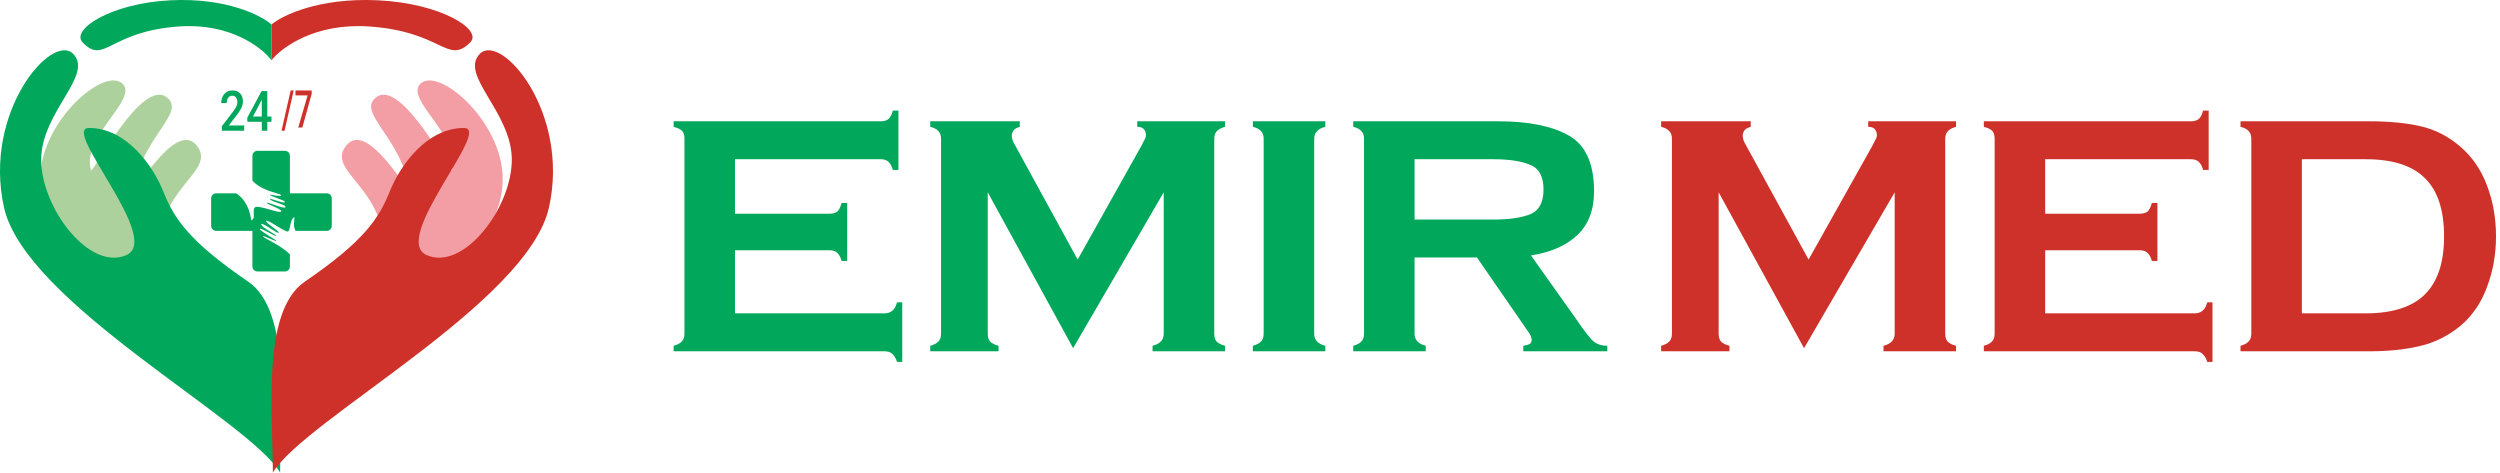 <?xml version="1.0" encoding="UTF-8"?> <svg xmlns="http://www.w3.org/2000/svg" width="164" height="31" viewBox="0 0 164 31" fill="none"><path d="M48.215 20.556H58.022C58.448 20.556 58.723 20.314 58.845 19.832H59.188V23.745H58.845C58.784 23.534 58.685 23.36 58.547 23.225C58.425 23.104 58.25 23.044 58.022 23.044H44.191V22.682C44.42 22.622 44.595 22.531 44.717 22.41C44.839 22.29 44.9 22.116 44.9 21.89V9.11C44.9 8.914 44.862 8.756 44.786 8.635C44.71 8.515 44.511 8.409 44.191 8.319V7.957H57.77C57.999 7.957 58.174 7.904 58.296 7.798C58.418 7.678 58.509 7.497 58.57 7.256H58.936V11.146H58.57C58.509 10.92 58.418 10.746 58.296 10.626C58.174 10.505 57.999 10.445 57.77 10.445H48.215V14.019H54.41C54.608 14.019 54.768 13.981 54.89 13.906C55.012 13.83 55.118 13.634 55.21 13.318H55.576V17.118H55.21C55.149 16.891 55.057 16.718 54.936 16.597C54.814 16.477 54.638 16.416 54.41 16.416H48.215V20.556Z" fill="#01A85B"></path><path d="M64.796 12.616V21.89C64.796 22.116 64.849 22.29 64.956 22.41C65.078 22.531 65.26 22.622 65.504 22.682V23.044H61.024V22.682C61.252 22.622 61.428 22.531 61.55 22.41C61.672 22.29 61.733 22.116 61.733 21.89V9.11C61.733 8.884 61.672 8.711 61.55 8.59C61.443 8.47 61.268 8.379 61.024 8.319V7.957H66.899V8.319C66.746 8.364 66.624 8.424 66.533 8.5C66.457 8.575 66.403 8.688 66.373 8.839C66.373 9.065 66.426 9.261 66.533 9.427L70.694 17.027L74.877 9.563C74.892 9.533 74.938 9.442 75.014 9.291C75.106 9.141 75.159 9.012 75.174 8.907C75.174 8.515 74.984 8.319 74.603 8.319V7.957H80.363V8.319C80.135 8.379 79.96 8.47 79.838 8.59C79.716 8.711 79.655 8.884 79.655 9.11V21.89C79.655 22.116 79.708 22.29 79.815 22.41C79.937 22.531 80.12 22.622 80.363 22.682V23.044H75.608V22.682C76.096 22.561 76.34 22.297 76.34 21.89V12.616L70.396 22.84L64.796 12.616Z" fill="#01A85B"></path><path d="M86.942 23.044H82.187V22.682C82.416 22.622 82.591 22.531 82.713 22.41C82.835 22.29 82.896 22.116 82.896 21.89V9.11C82.896 8.884 82.835 8.711 82.713 8.59C82.606 8.47 82.431 8.379 82.187 8.319V7.957H86.942V8.319C86.454 8.439 86.21 8.703 86.21 9.11V21.89C86.21 22.297 86.454 22.561 86.942 22.682V23.044Z" fill="#01A85B"></path><path d="M92.796 21.89C92.796 22.297 93.04 22.561 93.528 22.682V23.044H88.773V22.682C89.001 22.622 89.177 22.531 89.299 22.41C89.42 22.29 89.481 22.116 89.481 21.89V9.11C89.481 8.884 89.42 8.711 89.299 8.59C89.192 8.47 89.017 8.379 88.773 8.319V7.957H98.305C100.271 7.957 101.803 8.266 102.9 8.884C104.013 9.502 104.569 10.724 104.569 12.549C104.569 13.785 104.196 14.75 103.449 15.444C102.717 16.122 101.711 16.56 100.431 16.756L103.403 20.94C103.845 21.589 104.188 22.041 104.432 22.297C104.676 22.554 105.011 22.682 105.438 22.682V23.044H99.928V22.682C100.05 22.667 100.172 22.637 100.294 22.591C100.416 22.546 100.477 22.448 100.477 22.297C100.477 22.147 100.401 21.966 100.248 21.755C100.096 21.528 99.997 21.385 99.951 21.325L96.888 16.891H92.796V21.89ZM97.962 14.403C98.968 14.403 99.768 14.29 100.363 14.064C100.957 13.823 101.254 13.28 101.254 12.435C101.254 11.576 100.957 11.033 100.363 10.807C99.784 10.566 98.984 10.445 97.962 10.445H92.796V14.403H97.962Z" fill="#01A85B"></path><path d="M112.743 12.616V21.89C112.743 22.116 112.797 22.29 112.903 22.41C113.025 22.531 113.208 22.621 113.452 22.682V23.044H108.97V22.682C109.199 22.621 109.374 22.531 109.496 22.41C109.618 22.29 109.679 22.116 109.679 21.89V9.11C109.679 8.884 109.618 8.711 109.496 8.59C109.389 8.469 109.214 8.379 108.97 8.319V7.957H114.847V8.319C114.695 8.364 114.573 8.424 114.481 8.5C114.405 8.575 114.352 8.688 114.321 8.839C114.321 9.065 114.374 9.261 114.481 9.427L118.643 17.027L122.827 9.563C122.843 9.532 122.888 9.442 122.965 9.291C123.056 9.14 123.109 9.012 123.125 8.907C123.125 8.515 122.934 8.319 122.553 8.319V7.957H128.315V8.319C128.087 8.379 127.911 8.469 127.79 8.59C127.668 8.711 127.607 8.884 127.607 9.11V21.89C127.607 22.116 127.66 22.29 127.767 22.41C127.889 22.531 128.072 22.621 128.315 22.682V23.044H123.559V22.682C124.047 22.561 124.291 22.297 124.291 21.89V12.616L118.346 22.84L112.743 12.616Z" fill="#CE3129"></path><path d="M134.164 20.556H143.974C144.401 20.556 144.675 20.314 144.797 19.832H145.14V23.745H144.797C144.736 23.534 144.637 23.36 144.5 23.225C144.378 23.104 144.203 23.044 143.974 23.044H130.14V22.682C130.368 22.621 130.544 22.531 130.666 22.41C130.788 22.29 130.849 22.116 130.849 21.89V9.11C130.849 8.914 130.811 8.756 130.734 8.635C130.658 8.515 130.46 8.409 130.14 8.319V7.957H143.723C143.951 7.957 144.127 7.904 144.249 7.798C144.37 7.678 144.462 7.497 144.523 7.255H144.889V11.146H144.523C144.462 10.92 144.37 10.746 144.249 10.626C144.127 10.505 143.951 10.445 143.723 10.445H134.164V14.019H140.361C140.559 14.019 140.719 13.981 140.841 13.905C140.963 13.83 141.07 13.634 141.162 13.317H141.527V17.117H141.162C141.101 16.891 141.009 16.718 140.887 16.597C140.765 16.477 140.59 16.416 140.361 16.416H134.164V20.556Z" fill="#CE3129"></path><path d="M155.461 7.957C156.711 7.957 157.808 8.062 158.754 8.273C159.714 8.484 160.59 8.929 161.383 9.608C162.176 10.287 162.763 11.138 163.144 12.164C163.54 13.189 163.738 14.305 163.738 15.511C163.738 16.688 163.54 17.796 163.144 18.837C162.763 19.877 162.176 20.729 161.383 21.392C160.59 22.041 159.706 22.478 158.731 22.704C157.77 22.931 156.68 23.044 155.461 23.044H146.977V22.682C147.206 22.621 147.381 22.531 147.503 22.41C147.625 22.29 147.686 22.116 147.686 21.89V9.11C147.686 8.884 147.625 8.711 147.503 8.59C147.396 8.469 147.221 8.379 146.977 8.319V7.957H155.461ZM155.186 20.556C156.924 20.556 158.212 20.148 159.051 19.334C159.904 18.505 160.331 17.23 160.331 15.511C160.331 13.777 159.912 12.503 159.074 11.689C158.25 10.86 156.955 10.445 155.186 10.445H151.002V20.556H155.186Z" fill="#CE3129"></path><path d="M2.653 12.128C2.353 8.296 6.63 4.468 7.956 5.426C9.281 6.383 5.305 8.936 5.967 11.17C6.058 11.477 9.281 5.106 10.938 6.383C12.264 7.404 9.281 8.936 8.619 12.766C9.944 10.851 11.827 8.162 12.927 9.575C14.518 11.617 8.287 12.766 11.27 19.787L5.967 17.067L5.959 17.061C4.894 16.379 2.886 15.093 2.653 12.128Z" fill="#ADD19C"></path><path d="M32.964 12.128C33.264 8.296 28.987 4.468 27.661 5.426C26.336 6.383 30.313 8.936 29.65 11.17C29.559 11.477 26.336 5.106 24.679 6.383C23.353 7.404 26.336 8.936 26.999 12.766C25.673 10.851 23.79 8.162 22.69 9.575C21.099 11.617 27.33 12.766 24.347 19.787L29.65 17.067L29.658 17.061C30.723 16.379 32.732 15.093 32.964 12.128Z" fill="#F39EA4"></path><path d="M16.286 18.48C19.137 20.425 18.376 27.174 18.376 31C16.286 27.522 1.657 19.871 0.263 13.61C-1.13 7.35 3.398 2.133 4.791 3.524C6.185 4.916 2.701 7.35 2.701 10.48C2.701 13.61 5.836 17.784 8.275 16.741C10.713 15.697 3.961 8.394 5.836 8.394C8.275 8.394 10.016 10.828 10.713 12.567C11.409 14.306 12.374 15.811 16.286 18.48Z" fill="#01A85B"></path><path d="M19.99 18.48C17.139 20.425 17.9 27.174 17.9 31C19.99 27.522 34.62 19.871 36.013 13.61C37.406 7.35 32.878 2.133 31.485 3.524C30.092 4.916 33.575 7.35 33.575 10.48C33.575 13.61 30.44 17.784 28.002 16.741C25.564 15.697 32.316 8.394 30.44 8.394C28.002 8.394 26.26 10.828 25.564 12.567C24.867 14.306 23.902 15.811 19.99 18.48Z" fill="#CE3129"></path><path d="M11.766 1.734C7.13 2.051 6.869 4.282 5.42 2.782C4.622 1.956 7.244 0.211 11.196 0.018C14.845 -0.16 17.125 1.003 17.809 1.607V3.957C17.188 3.121 15.111 1.505 11.766 1.734Z" fill="#01A85B"></path><path d="M24.169 1.734C29.049 2.051 29.324 4.282 30.849 2.782C31.689 1.956 28.929 0.211 24.769 0.018C20.929 -0.16 18.529 1.003 17.808 1.607V3.957C18.462 3.121 20.649 1.505 24.169 1.734Z" fill="#CE3129"></path><path d="M16.019 8.231V8.574H14.552V8.279L15.264 7.355C15.343 7.25 15.404 7.16 15.449 7.083C15.494 7.007 15.526 6.939 15.544 6.878C15.563 6.816 15.572 6.756 15.572 6.697C15.572 6.615 15.559 6.543 15.533 6.481C15.508 6.418 15.471 6.368 15.422 6.333C15.373 6.296 15.314 6.277 15.243 6.277C15.162 6.277 15.094 6.298 15.039 6.34C14.984 6.381 14.943 6.439 14.914 6.513C14.886 6.586 14.872 6.669 14.872 6.763H14.51C14.51 6.612 14.539 6.474 14.597 6.349C14.655 6.222 14.74 6.122 14.85 6.048C14.96 5.973 15.093 5.936 15.248 5.936C15.394 5.936 15.518 5.965 15.621 6.023C15.723 6.082 15.8 6.165 15.853 6.272C15.908 6.379 15.935 6.506 15.935 6.653C15.935 6.734 15.924 6.814 15.902 6.894C15.88 6.974 15.848 7.054 15.807 7.133C15.767 7.212 15.719 7.291 15.664 7.371C15.609 7.45 15.548 7.53 15.482 7.611L15.009 8.231H16.019Z" fill="#01A85B"></path><path d="M17.808 7.646V7.99H16.231L16.218 7.73L17.162 5.972H17.452L17.138 6.611L16.596 7.646H17.808ZM17.535 5.972V8.574H17.173V5.972H17.535Z" fill="#01A85B"></path><path d="M19.266 5.936L18.668 8.574H18.468L19.067 5.936H19.266Z" fill="#CE3129"></path><path d="M20.447 5.936V6.156L19.833 8.365H19.565L20.178 6.256H19.383V5.936H20.447Z" fill="#CE3129"></path><path fill-rule="evenodd" clip-rule="evenodd" d="M16.885 9.894H18.69C18.871 9.894 19.018 10.04 19.018 10.222V12.682H21.437C21.619 12.682 21.765 12.829 21.765 13.01V14.815C21.765 14.996 21.619 15.143 21.437 15.143H19.388C19.254 14.874 19.278 14.676 19.299 14.502C19.31 14.411 19.32 14.325 19.306 14.241C19.142 14.311 19.085 14.582 19.036 14.817C18.999 14.993 18.966 15.149 18.896 15.184C18.813 15.225 18.467 15.015 18.135 14.812C17.811 14.615 17.501 14.426 17.461 14.487C17.418 14.551 17.655 14.727 17.885 14.899C18.096 15.055 18.3 15.207 18.281 15.266C18.261 15.324 18.041 15.181 17.797 15.023C17.523 14.845 17.218 14.648 17.133 14.692C17.133 14.84 17.505 15.063 17.793 15.235C17.981 15.348 18.133 15.438 18.117 15.471C18.098 15.508 17.881 15.391 17.647 15.264C17.371 15.115 17.073 14.953 17.05 15.02C17.027 15.09 17.381 15.309 17.688 15.499C17.915 15.639 18.117 15.764 18.117 15.799C18.117 15.838 17.918 15.749 17.711 15.658C17.478 15.555 17.234 15.447 17.256 15.512C17.268 15.549 17.413 15.628 17.623 15.743C18.004 15.951 18.601 16.276 19.018 16.685V17.48C19.018 17.662 18.871 17.808 18.69 17.808H16.885C16.704 17.808 16.557 17.662 16.557 17.48V15.143H14.179C13.998 15.143 13.851 14.996 13.851 14.815V13.01C13.851 12.829 13.998 12.682 14.179 12.682H15.492C15.845 12.896 16.363 13.438 16.475 14.446C16.671 14.402 16.659 14.197 16.648 13.996C16.637 13.818 16.627 13.642 16.762 13.584C16.909 13.521 17.324 13.641 17.706 13.751L17.706 13.751C18.07 13.856 18.404 13.952 18.444 13.871C18.49 13.78 18.188 13.649 17.914 13.53L17.914 13.53C17.699 13.437 17.5 13.351 17.5 13.297C17.549 13.281 17.742 13.349 17.96 13.427C18.291 13.544 18.681 13.683 18.731 13.584C18.773 13.499 18.495 13.403 18.217 13.307L18.217 13.307C17.961 13.218 17.706 13.13 17.706 13.051C17.739 13.034 17.906 13.087 18.093 13.147C18.358 13.231 18.666 13.329 18.69 13.256C18.711 13.193 18.45 13.097 18.191 13.002C17.947 12.913 17.706 12.824 17.706 12.764C17.727 12.764 17.787 12.775 17.864 12.79L17.864 12.79C18.084 12.83 18.444 12.896 18.444 12.805C18.444 12.77 18.315 12.731 18.119 12.672C17.699 12.546 16.971 12.327 16.557 11.851V10.222C16.557 10.04 16.704 9.894 16.885 9.894Z" fill="#01A85B"></path></svg> 